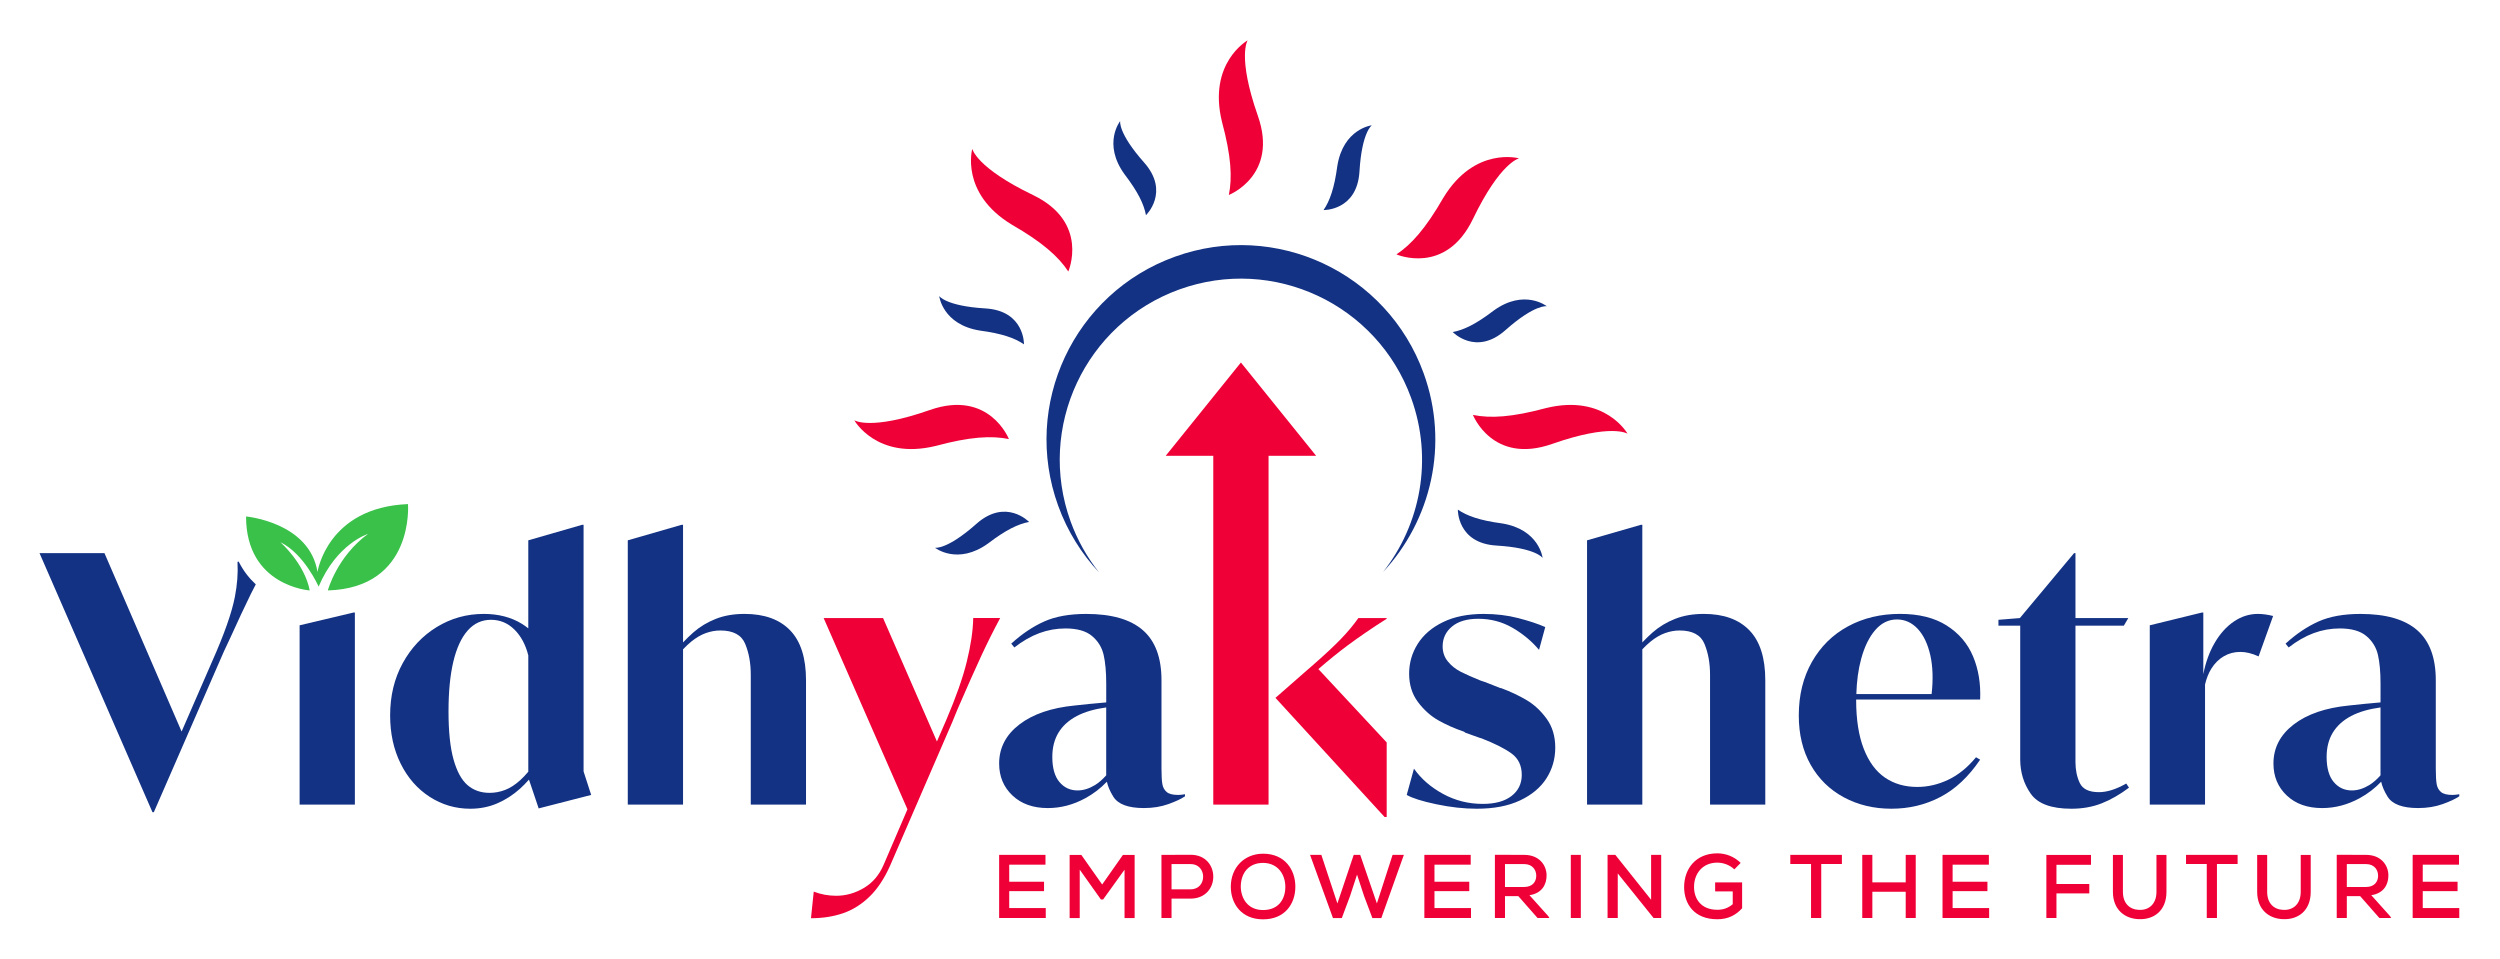 <?xml version="1.0" encoding="utf-8"?>
<!-- Generator: Adobe Illustrator 24.3.0, SVG Export Plug-In . SVG Version: 6.00 Build 0)  -->
<svg version="1.1" id="Layer_1" xmlns="http://www.w3.org/2000/svg" xmlns:xlink="http://www.w3.org/1999/xlink" x="0px" y="0px"
	 viewBox="0 0 1303.2 500" style="enable-background:new 0 0 1303.2 500;" xml:space="preserve">
<style type="text/css">
	.st0{fill:#EF0036;}
	.st1{fill:#133284;}
	.st2{fill:#39C14A;}
</style>
<g>
	<g>
		<path class="st0" d="M545.13,478.53h-24.3c0-10.95,0-21.95,0-32.9h24.16v5.12h-18.9v8.88h18.15v4.89h-18.15v8.84h19.04V478.53z"/>
		<path class="st0" d="M586.21,453.33l-11.19,15.56h-1.13l-11.05-15.56v25.24h-5.26v-32.91c2.07,0,3.99,0,6.1,0l10.86,15.42
			l10.81-15.42h6.11v32.91h-5.26V453.33z"/>
		<path class="st0" d="M610.7,468.42v10.11h-5.26v-32.9c5.02,0,10.19-0.05,15.23-0.05c15.7,0,15.75,22.75,0,22.85H610.7z
			 M610.7,463.58h9.97c8.7,0,8.65-13.16,0-13.16h-9.97V463.58z"/>
		<path class="st0" d="M675.24,462.21c0,8.89-5.4,17.02-16.83,17.02c-11.42,0-16.82-8.32-16.82-16.97c0-10.01,7-17.25,16.92-17.25
			C669.75,445.06,675.24,453.33,675.24,462.21z M658.41,474.39c8.18,0,11.61-5.78,11.61-12.08c0-6.06-3.48-12.36-11.52-12.51
			c-7.62,0-11.71,5.31-11.71,12.51C646.9,468.14,650.29,474.39,658.41,474.39z"/>
		<path class="st0" d="M720.05,478.57h-4.66l-4.37-11.61l-3.62-11.05l-3.62,11.1l-4.32,11.56h-4.61l-11.94-32.95h5.88l8.37,25.34
			l8.51-25.34h3.38l8.7,25.34l8.18-25.34h5.88L720.05,478.57z"/>
		<path class="st0" d="M766.8,478.53h-24.31c0-10.95,0-21.95,0-32.9h24.16v5.12h-18.89v8.88h18.14v4.89h-18.14v8.84h19.04V478.53z"
			/>
		<path class="st0" d="M807.65,478.53h-6.16l-10.01-11.38h-6.95v11.38h-5.27v-32.95c5.13,0,10.2,0.05,15.33,0.05
			c7.62,0,11.61,5.22,11.61,10.76c0,4.7-2.45,9.31-8.93,10.25l9.83,10.95L807.65,478.53z M784.52,450.42v11.94h10.01
			c4.37,0,6.29-2.77,6.29-5.87c0-2.96-1.93-6.06-6.25-6.06H784.52z"/>
		<path class="st0" d="M818.83,478.53v-32.9h5.22v32.9H818.83z"/>
		<path class="st0" d="M860.69,469.03v-23.41h5.26v32.9h-3.99L843.3,455.3v23.22h-5.31v-32.9h4.04L860.69,469.03z"/>
		<path class="st0" d="M904.08,453.19c-2.34-2.3-5.83-3.52-8.88-3.52c-7.71,0-12.18,5.78-12.13,12.74c0,6.02,3.57,11.84,12.13,11.84
			c2.82,0,5.4-0.7,8.04-2.91v-6.67h-9.17v-4.7h14.06v13.49c-3.29,3.62-7.38,5.73-12.93,5.73c-12.09,0-17.3-8.04-17.3-16.78
			c0-9.5,6.06-17.58,17.3-17.58c4.37,0,8.78,1.64,12.17,4.98L904.08,453.19z"/>
		<path class="st0" d="M944.06,450.37h-10.81v-4.75c9.45,0,17.45,0,26.89,0v4.75h-10.76v28.16h-5.32V450.37z"/>
		<path class="st0" d="M993.41,478.53v-13.68h-17.39v13.68h-5.26v-32.9h5.26v14.33h17.39v-14.33h5.22v32.9H993.41z"/>
		<path class="st0" d="M1036.9,478.53h-24.3c0-10.95,0-21.95,0-32.9h24.16v5.12h-18.9v8.88h18.15v4.89h-18.15v8.84h19.04V478.53z"/>
		<path class="st0" d="M1066.73,478.53v-32.86h23.27v5.13h-18.01v10.01h17.12v4.89h-17.12v12.83H1066.73z"/>
		<path class="st0" d="M1129.33,445.67v19.23c0,9.68-6.39,14.53-14.33,14.24c-7.33-0.19-13.58-4.89-13.58-14.24v-19.23h5.21v19.23
			c0,5.97,3.48,9.22,8.37,9.4c5.26,0.28,9.12-3.15,9.12-9.4v-19.23H1129.33z"/>
		<path class="st0" d="M1150.34,450.37h-10.81v-4.75c9.45,0,17.45,0,26.89,0v4.75h-10.77v28.16h-5.31V450.37z"/>
		<path class="st0" d="M1204.53,445.67v19.23c0,9.68-6.39,14.53-14.33,14.24c-7.33-0.19-13.58-4.89-13.58-14.24v-19.23h5.21v19.23
			c0,5.97,3.48,9.22,8.37,9.4c5.27,0.28,9.12-3.15,9.12-9.4v-19.23H1204.53z"/>
		<path class="st0" d="M1246.48,478.53h-6.16l-10.01-11.38h-6.96v11.38h-5.26v-32.95c5.12,0,10.19,0.05,15.32,0.05
			c7.62,0,11.61,5.22,11.61,10.76c0,4.7-2.45,9.31-8.93,10.25l9.82,10.95L1246.48,478.53z M1223.35,450.42v11.94h10.02
			c4.37,0,6.29-2.77,6.29-5.87c0-2.96-1.93-6.06-6.25-6.06H1223.35z"/>
		<path class="st0" d="M1281.97,478.53h-24.3c0-10.95,0-21.95,0-32.9h24.16v5.12h-18.9v8.88h18.15v4.89h-18.15v8.84h19.04V478.53z"
			/>
	</g>
	<g>
		<g>
			<g>
				<path class="st0" d="M655.71,60.41c-10.88-31.04-5.34-39.37-5.34-39.37s-20.88,11.71-13.39,42.42
					c4.82,17.87,5.45,29.07,3.59,38.18C640.57,101.64,666.59,91.45,655.71,60.41z"/>
				<path class="st0" d="M538.45,101.65c-29.64-14.26-31.62-24.06-31.62-24.06s-6.48,23.05,20.53,39.47
					c16.05,9.22,24.4,16.7,29.53,24.46C556.89,141.51,568.08,115.91,538.45,101.65z"/>
				<path class="st0" d="M484.69,213.73c-31.04,10.88-39.37,5.34-39.37,5.34s11.71,20.88,42.42,13.39
					c17.87-4.82,29.07-5.45,38.18-3.59C525.92,228.88,515.73,202.86,484.69,213.73z"/>
				<path class="st0" d="M809.04,231.43c31.04-10.88,39.37-5.34,39.37-5.34s-11.71-20.88-42.42-13.39
					c-17.87,4.82-29.07,5.45-38.18,3.59C767.81,216.29,778,242.31,809.04,231.43z"/>
				<path class="st0" d="M767.8,114.17c14.26-29.64,24.06-31.62,24.06-31.62s-23.05-6.48-39.47,20.53
					c-9.22,16.05-16.7,24.4-24.46,29.53C727.93,132.61,753.54,143.8,767.8,114.17z"/>
			</g>
			<g>
				<g>
					<path class="st1" d="M708.67,89.35c1.23-20.56,6.44-24.04,6.44-24.04s-14.9,1.72-18,21.27c-1.54,11.49-3.89,18.11-7.17,22.92
						C689.95,109.5,707.45,109.91,708.67,89.35z"/>
				</g>
				<g>
					<path class="st1" d="M596.36,84.67c-13.67-15.41-12.44-21.55-12.44-21.55s-9.32,11.75,2.31,27.77
						c7.04,9.21,10.06,15.55,11.14,21.28C597.37,112.16,610.03,100.07,596.36,84.67z"/>
				</g>
				<g>
					<path class="st1" d="M513.63,160.77c-20.56-1.23-24.04-6.44-24.04-6.44s1.72,14.9,21.27,18c11.49,1.54,18.11,3.89,22.92,7.17
						C533.78,179.5,534.19,162,513.63,160.77z"/>
					<path class="st1" d="M780.1,284.39c20.56,1.23,24.04,6.44,24.04,6.44s-1.72-14.9-21.27-18c-11.49-1.54-18.11-3.89-22.92-7.17
						C759.95,265.67,759.54,283.17,780.1,284.39z"/>
				</g>
				<g>
					<path class="st1" d="M508.95,273.09c-15.41,13.67-21.55,12.44-21.55,12.44s11.75,9.32,27.77-2.31
						c9.21-7.04,15.55-10.06,21.28-11.14C536.44,272.08,524.35,259.42,508.95,273.09z"/>
					<path class="st1" d="M784.78,172.08c15.41-13.67,21.55-12.44,21.55-12.44s-11.75-9.32-27.77,2.31
						c-9.21,7.04-15.55,10.06-21.28,11.14C757.29,173.09,769.38,185.75,784.78,172.08z"/>
				</g>
			</g>
		</g>
		<path class="st1" d="M742.14,194.64c-19.04-52.62-77.13-79.84-129.75-60.8c-52.62,19.04-79.84,77.13-60.8,129.75
			c4.85,13.4,12.24,25.14,21.42,34.91c-6.23-7.83-11.33-16.76-14.93-26.69c-17.75-49.03,7.62-103.17,56.65-120.91
			c49.03-17.74,103.17,7.62,120.91,56.65c11.53,31.87,4.84,65.89-14.72,90.68C746.03,271.3,755.53,231.63,742.14,194.64z"/>
	</g>
	<polygon class="st1" points="156.18,325.96 156.18,419.42 184.99,419.42 184.99,319.3 184.27,319.3 	"/>
	<path class="st1" d="M304.2,273.56h-0.72l-28.09,8.1v45.88c-1.05-0.81-2.11-1.6-3.24-2.3c-5.64-3.48-12.3-5.22-19.98-5.22
		c-8.88,0-17.05,2.28-24.5,6.84c-7.44,4.57-13.35,10.83-17.73,18.82c-4.39,7.99-6.57,17.08-6.57,27.28c0,9.36,1.83,17.74,5.49,25.12
		c3.66,7.38,8.7,13.14,15.12,17.29c6.43,4.14,13.48,6.21,21.17,6.21c5.03,0,9.72-0.93,14.04-2.79c4.32-1.86,8.28-4.41,11.89-7.65
		c1.58-1.42,3.13-3.04,4.66-4.74l5.06,15.01l27.37-7.02l-3.96-12.24V273.56z M263.32,411.77c-2.64,1.02-5.34,1.53-8.11,1.53
		c-4.56,0-8.4-1.35-11.52-4.05c-3.12-2.7-5.55-7.17-7.29-13.42c-1.74-6.24-2.6-14.58-2.6-25.03c0-10.2,0.84-18.84,2.52-25.93
		c1.69-7.08,4.18-12.48,7.48-16.2c3.29-3.72,7.35-5.58,12.15-5.58c4.68,0,8.73,1.68,12.15,5.04c3.43,3.36,5.86,7.86,7.29,13.5v60.65
		c-1.43,1.68-2.85,3.19-4.23,4.44C268.57,409.07,265.96,410.75,263.32,411.77z"/>
	<path class="st1" d="M388.11,320.02c-5.65,0-10.66,0.87-15.04,2.61c-4.39,1.74-8.26,4.08-11.61,7.02c-1.75,1.53-3.56,3.29-5.4,5.23
		v-61.32h-0.72l-28.09,8.1v137.75h28.81v-80.93c1.47-1.54,2.92-2.93,4.32-4.06c2.53-2.04,5.04-3.51,7.57-4.41
		c2.52-0.9,5.04-1.35,7.56-1.35c6.72,0,11.05,2.34,12.96,7.02c1.93,4.68,2.89,10.02,2.89,16.02v67.71h28.8V354.6
		c0-11.64-2.76-20.32-8.28-26.02C406.36,322.87,398.43,320.02,388.11,320.02z"/>
	<path class="st0" d="M507.32,322.18c-0.12,6.6-1.24,14.16-3.34,22.69c-2.1,8.53-5.67,18.67-10.71,30.43l-4.87,11.22l-28.08-64.34
		h-30.97l43.69,99.7l-12.48,29.05c-2.28,5.28-5.7,9.27-10.26,11.97c-4.57,2.7-9.37,4.05-14.41,4.05c-4.08,0-7.98-0.72-11.7-2.16
		l-1.44,13.86c6.12,0,11.7-0.87,16.74-2.61c5.04-1.74,9.63-4.62,13.78-8.64c4.14-4.02,7.71-9.39,10.71-16.12l32.37-74.74l2.88-7.02
		c5.16-11.89,9.27-21.13,12.34-27.73c3.06-6.6,6.33-13.14,9.81-19.63H507.32z"/>
	<path class="st1" d="M608.16,412.85c-1.2-1.02-1.95-2.4-2.25-4.14c-0.3-1.74-0.45-4.41-0.45-8.01V354.6
		c0-11.77-3.24-20.47-9.72-26.11c-6.48-5.64-16.33-8.46-29.53-8.46c-8.77,0-16.09,1.32-21.97,3.97c-5.88,2.64-11.59,6.48-17.1,11.52
		l1.62,1.98c4.33-3.36,8.67-5.85,13.06-7.47c4.38-1.62,8.91-2.43,13.59-2.43c6.12,0,10.75,1.32,13.86,3.96
		c3.13,2.64,5.13,5.92,6.03,9.82c0.9,3.9,1.35,8.91,1.35,15.04v9.73c-6.17,0.54-11.66,1.07-16.38,1.61
		c-12.25,1.2-21.88,4.5-28.9,9.9c-7.02,5.4-10.54,12.19-10.54,20.35c0,6.72,2.3,12.27,6.93,16.65c4.62,4.38,10.77,6.57,18.46,6.57
		c6.72,0,13.24-1.71,19.54-5.14c4.26-2.31,7.98-5.21,11.23-8.6c0.51,2.39,1.61,4.98,3.35,7.79c2.46,3.96,7.77,5.94,15.94,5.94
		c4.68,0,8.95-0.69,12.79-2.07c3.84-1.38,6.72-2.73,8.64-4.05v-1.08c-1.44,0.24-2.64,0.36-3.6,0.36
		C611.34,414.38,609.36,413.87,608.16,412.85z M570.79,409.25c-3.06,1.86-6.1,2.79-9.09,2.79c-3.84,0-6.99-1.47-9.46-4.41
		c-2.46-2.94-3.69-7.29-3.69-13.06c0-4.92,1.09-9.15,3.24-12.69c2.16-3.54,5.34-6.42,9.55-8.64c4.04-2.13,9.16-3.62,15.3-4.47v35.4
		C574.75,406.29,572.81,408.02,570.79,409.25z"/>
	<path class="st0" d="M698.99,333.08c-3.54,3.66-8.19,8.01-13.95,13.06l-4.14,3.6l-16.03,14.04l56.9,62.12h1.08v-38.89l-35.61-38.23
		c5.33-4.62,10.4-8.73,15.17-12.28c6.07-4.5,12.87-9.15,20.44-13.96v-0.36h-14.76C705.56,325.78,702.54,329.42,698.99,333.08z"/>
	<rect x="632.46" y="224.74" class="st0" width="28.81" height="194.68"/>
	<path class="st1" d="M795.78,364.95c-3.96-2.34-8.34-4.41-13.15-6.21c-0.36,0-0.79-0.12-1.26-0.36l-7.38-2.88l-2.16-0.72
		c-4.2-1.68-7.65-3.21-10.35-4.59c-2.7-1.38-4.95-3.18-6.76-5.4c-1.8-2.22-2.7-4.83-2.7-7.83c0-4.2,1.63-7.65,4.87-10.35
		c3.24-2.7,7.81-4.05,13.69-4.05c6.48,0,12.42,1.56,17.83,4.68c5.4,3.12,10.01,6.96,13.86,11.52l3.24-11.89
		c-3.84-1.68-8.56-3.24-14.14-4.68c-5.58-1.44-11.56-2.16-17.92-2.16c-8.28,0-15.34,1.41-21.16,4.23
		c-5.83,2.82-10.24,6.6-13.24,11.34c-3,4.75-4.5,9.93-4.5,15.58c0,5.76,1.54,10.68,4.59,14.76c3.06,4.08,6.61,7.27,10.62,9.55
		c4.03,2.28,8.49,4.26,13.42,5.94l0.72,0.54l7.57,2.7l0.72,0.18c7.08,2.76,12.36,5.43,15.85,8.01c3.48,2.58,5.22,6.27,5.22,11.08
		c0,4.56-1.78,8.22-5.31,10.98c-3.55,2.76-8.56,4.14-15.04,4.14c-7.44,0-14.35-1.74-20.71-5.22c-6.37-3.48-11.41-7.86-15.13-13.15
		l-3.78,13.69c2.88,1.68,8.01,3.3,15.39,4.86c7.38,1.56,14.44,2.34,21.16,2.34c8.88,0,16.39-1.44,22.51-4.32
		c6.12-2.88,10.71-6.72,13.78-11.53c3.06-4.8,4.59-10.14,4.59-16.02c0-5.88-1.5-10.9-4.5-15.04
		C803.22,370.53,799.74,367.29,795.78,364.95z"/>
	<path class="st1" d="M888.16,320.02c-5.65,0-10.66,0.87-15.04,2.61c-4.39,1.74-8.26,4.08-11.61,7.02c-1.75,1.53-3.56,3.29-5.4,5.23
		v-61.32h-0.72l-28.09,8.1v137.75h28.81v-80.93c1.47-1.54,2.92-2.93,4.32-4.06c2.53-2.04,5.04-3.51,7.57-4.41
		c2.52-0.9,5.04-1.35,7.56-1.35c6.72,0,11.05,2.34,12.96,7.02c1.93,4.68,2.89,10.02,2.89,16.02v67.71h28.8V354.6
		c0-11.64-2.76-20.32-8.28-26.02C906.4,322.87,898.48,320.02,888.16,320.02z"/>
	<path class="st1" d="M1032.21,364.68c0.36-8.28-0.87-15.78-3.69-22.51c-2.82-6.72-7.41-12.09-13.78-16.12
		c-6.36-4.02-14.46-6.04-24.31-6.04c-10.08,0-19.12,2.16-27.1,6.49c-7.98,4.32-14.25,10.5-18.82,18.54
		c-4.56,8.04-6.84,17.35-6.84,27.91c0,9.85,2.07,18.43,6.21,25.75c4.14,7.32,9.91,12.96,17.29,16.93
		c7.38,3.96,15.63,5.94,24.76,5.94c9.24,0,17.76-2.04,25.56-6.12c7.81-4.08,14.7-10.56,20.71-19.45l-2.15-1.26
		c-4.33,5.28-9.13,9.18-14.41,11.7c-5.28,2.52-10.68,3.78-16.2,3.78c-6.48,0-12.1-1.62-16.84-4.86c-4.74-3.24-8.43-8.25-11.07-15.04
		c-2.64-6.78-3.96-15.27-3.96-25.48c0-0.06,0.01-0.12,0.01-0.18H1032.21z M977.56,328.4c3.18-3.66,6.93-5.49,11.26-5.49
		c4.2,0,7.83,1.65,10.9,4.95c3.06,3.31,5.24,7.96,6.57,13.96c1.26,5.77,1.46,12.45,0.62,19.99h-39.24c0.2-6.7,1.01-12.84,2.52-18.37
		C971.92,337.07,974.38,332.06,977.56,328.4z"/>
	<path class="st1" d="M1100.72,411.86c-2.34,0.72-4.53,1.08-6.57,1.08c-5.17,0-8.49-1.59-10-4.77c-1.5-3.18-2.25-6.81-2.25-10.89
		v-0.36v-70.77h25.21l2.34-3.96h-27.55v-33.86h-0.72l-28.27,33.86l-11.16,0.9v3.06h11.35v69.68c0,6.72,1.83,12.7,5.49,17.92
		c3.66,5.22,10.71,7.83,21.16,7.83c5.76,0,11.01-0.93,15.75-2.79c4.74-1.86,9.51-4.59,14.31-8.19l-1.44-2.16
		C1105.62,410,1103.07,411.14,1100.72,411.86z"/>
	<path class="st1" d="M1164.47,323.99c-3.9,2.64-7.26,6.39-10.08,11.25c-2.69,4.65-4.63,10.05-5.85,16.19V319.3h-0.72l-27.19,6.66
		v93.46h28.81v-62.63c0.74-3.08,1.81-5.89,3.34-8.32c1.74-2.76,3.89-4.89,6.48-6.39c2.58-1.5,5.43-2.25,8.55-2.25
		c3,0,6.18,0.78,9.55,2.34l7.57-21.07c-2.89-0.72-5.53-1.08-7.93-1.08C1172.54,320.02,1168.37,321.34,1164.47,323.99z"/>
	<path class="st1" d="M1278.37,414.38c-2.76,0-4.74-0.51-5.94-1.53c-1.2-1.02-1.95-2.4-2.25-4.14c-0.3-1.74-0.45-4.41-0.45-8.01
		V354.6c0-11.77-3.24-20.47-9.72-26.11c-6.48-5.64-16.33-8.46-29.53-8.46c-8.77,0-16.09,1.32-21.97,3.97
		c-5.88,2.64-11.59,6.48-17.1,11.52l1.62,1.98c4.33-3.36,8.67-5.85,13.06-7.47c4.38-1.62,8.91-2.43,13.59-2.43
		c6.12,0,10.75,1.32,13.86,3.96c3.13,2.64,5.13,5.92,6.03,9.82c0.9,3.9,1.35,8.91,1.35,15.04v9.73c-6.17,0.54-11.65,1.07-16.38,1.61
		c-12.25,1.2-21.88,4.5-28.9,9.9c-7.02,5.4-10.54,12.19-10.54,20.35c0,6.72,2.3,12.27,6.93,16.65c4.62,4.38,10.77,6.57,18.45,6.57
		c6.72,0,13.24-1.71,19.54-5.14c4.26-2.31,7.98-5.21,11.23-8.6c0.51,2.39,1.61,4.98,3.35,7.79c2.46,3.96,7.77,5.94,15.94,5.94
		c4.68,0,8.94-0.69,12.79-2.07c3.84-1.38,6.72-2.73,8.64-4.05v-1.08C1280.53,414.26,1279.33,414.38,1278.37,414.38z M1235.06,409.25
		c-3.06,1.86-6.1,2.79-9.09,2.79c-3.84,0-6.99-1.47-9.46-4.41c-2.46-2.94-3.69-7.29-3.69-13.06c0-4.92,1.09-9.15,3.24-12.69
		c2.16-3.54,5.34-6.42,9.55-8.64c4.04-2.13,9.16-3.62,15.3-4.47v35.4C1239.02,406.29,1237.07,408.02,1235.06,409.25z"/>
	<path class="st1" d="M124.54,292.97c-0.2-0.4-0.75-0.29-0.73,0.16c0.31,5.63-0.13,11.63-1.38,18.06
		c-1.62,8.28-5.55,19.45-11.8,33.49l-15.96,36.66l-40.22-93.02H20.59l58.88,135.05h0.72l33.67-77.25c1.93-4.56,3.96-9.06,6.13-13.51
		c4.08-9,7.67-16.68,10.8-23.05c0.76-1.56,1.69-3.3,2.54-4.94C129.95,301.5,126.91,297.65,124.54,292.97z"/>
	<path class="st2" d="M212.68,262.77c0,0,3.46,43.67-41.79,45.01c0,0,4.65-17.49,20.93-29.46c0,0-16.25,5.03-25.73,27.48
		c0,0-7.49-17.11-19.95-23.17c0,0,12.6,11.03,15.31,25.15c0,0-33.19-2.18-33.19-38.55c0,0,33.03,2.94,37.25,28.93
		C165.51,298.17,170.5,264.5,212.68,262.77z"/>
	<polygon class="st0" points="646.86,188.97 607.66,237.6 686.07,237.6 	"/>
</g>
</svg>
